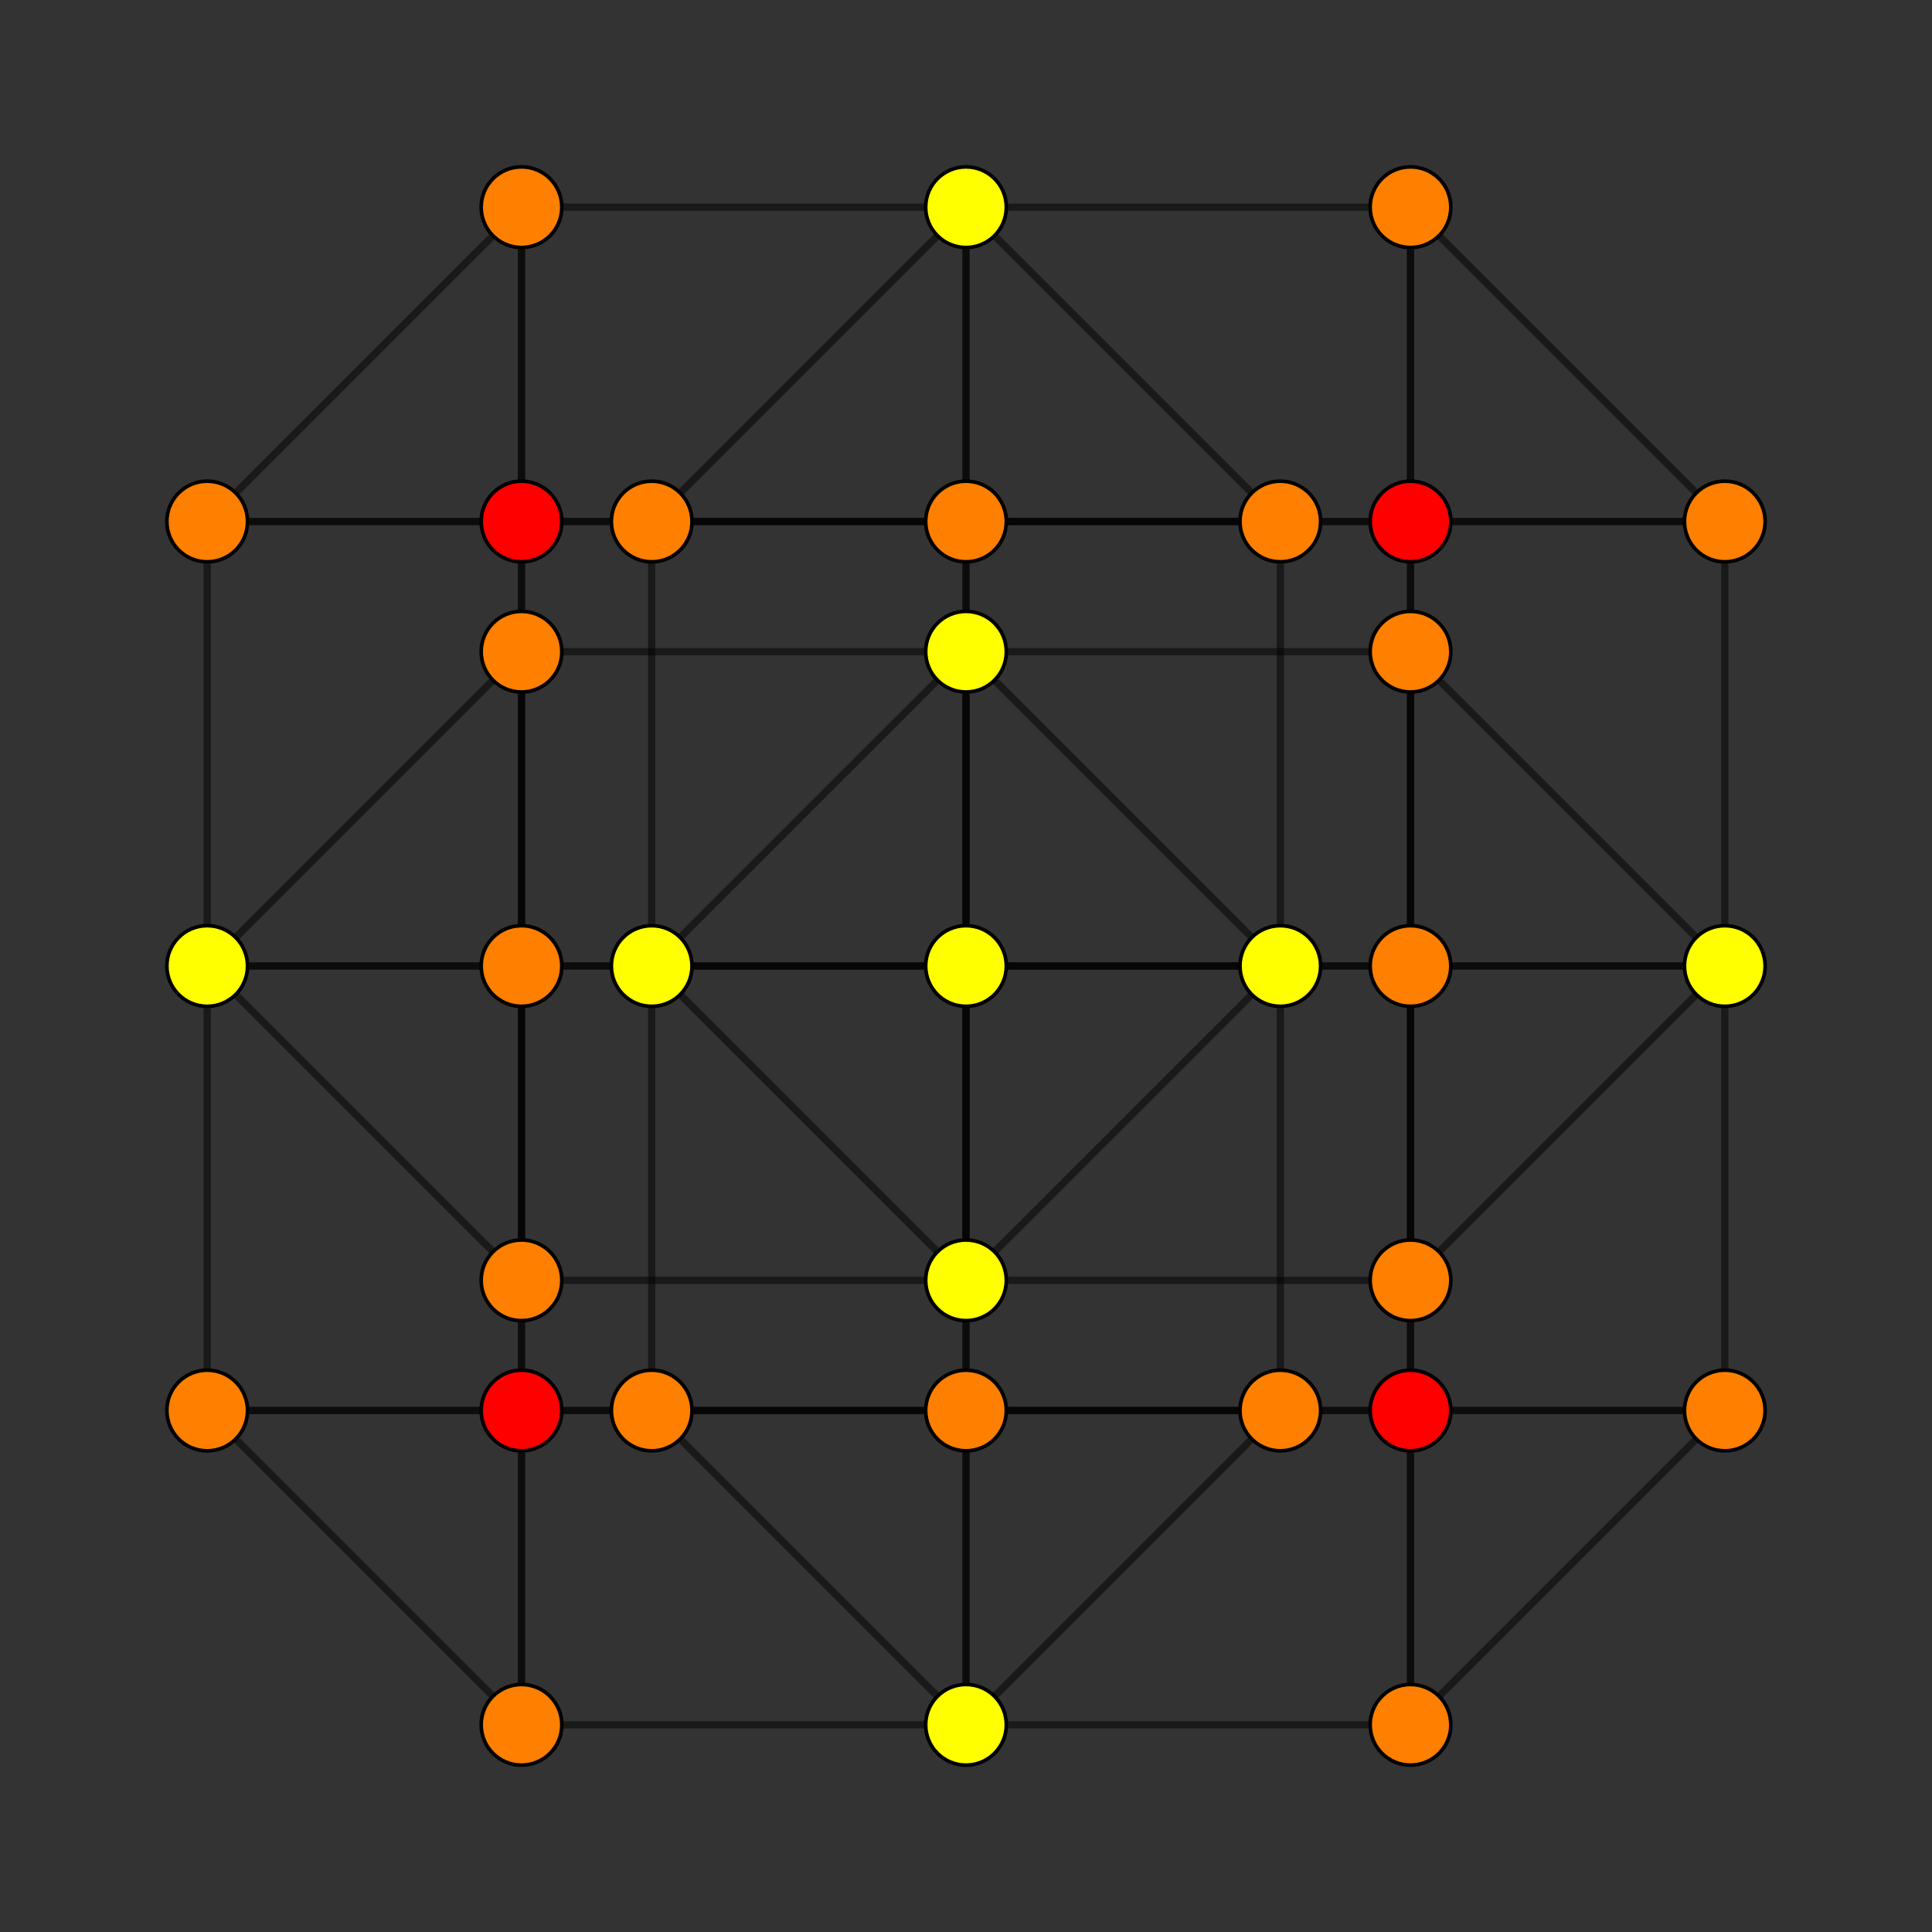 <?xml version="1.0" encoding="UTF-8" standalone="no"?>
<svg
xmlns="http://www.w3.org/2000/svg"
version="1.0"
width="1600" height="1600"
id="5-cube_t04_A3.svg">
<rect width="100%" height="100%" fill="#333333" stroke="none"/>
<g style="stroke:#000000;stroke-width:6.0;stroke-opacity:0.50;">
<line x1="1060.296" y1="800.000" x2="1060.296" y2="431.886"/>
<line x1="1060.296" y1="800.000" x2="1428.410" y2="800.000"/>
<line x1="1060.296" y1="800.000" x2="1060.296" y2="1168.114"/>
<line x1="1060.296" y1="800.000" x2="1060.296" y2="800.000"/>
<line x1="1060.296" y1="800.000" x2="800.000" y2="1060.296"/>
<line x1="1060.296" y1="800.000" x2="539.704" y2="800.000"/>
<line x1="1060.296" y1="800.000" x2="800.000" y2="539.704"/>
<line x1="1060.296" y1="800.000" x2="800.000" y2="800.000"/>
<line x1="171.590" y1="800.000" x2="171.590" y2="431.886"/>
<line x1="171.590" y1="800.000" x2="539.704" y2="800.000"/>
<line x1="171.590" y1="800.000" x2="171.590" y2="1168.114"/>
<line x1="171.590" y1="800.000" x2="171.590" y2="800.000"/>
<line x1="171.590" y1="800.000" x2="431.886" y2="1060.296"/>
<line x1="171.590" y1="800.000" x2="431.886" y2="539.704"/>
<line x1="171.590" y1="800.000" x2="431.886" y2="800.000"/>
<line x1="1060.296" y1="431.886" x2="1428.410" y2="431.886"/>
<line x1="1060.296" y1="431.886" x2="1060.296" y2="431.886"/>
<line x1="1060.296" y1="431.886" x2="800.000" y2="171.590"/>
<line x1="1060.296" y1="431.886" x2="539.704" y2="431.886"/>
<line x1="1060.296" y1="431.886" x2="800.000" y2="431.886"/>
<line x1="171.590" y1="431.886" x2="539.704" y2="431.886"/>
<line x1="171.590" y1="431.886" x2="171.590" y2="431.886"/>
<line x1="171.590" y1="431.886" x2="431.886" y2="171.590"/>
<line x1="171.590" y1="431.886" x2="431.886" y2="431.886"/>
<line x1="1428.410" y1="800.000" x2="1428.410" y2="431.886"/>
<line x1="1428.410" y1="800.000" x2="1428.410" y2="1168.114"/>
<line x1="1428.410" y1="800.000" x2="1428.410" y2="800.000"/>
<line x1="1428.410" y1="800.000" x2="1168.114" y2="1060.296"/>
<line x1="1428.410" y1="800.000" x2="1168.114" y2="539.704"/>
<line x1="1428.410" y1="800.000" x2="1168.114" y2="800.000"/>
<line x1="539.704" y1="800.000" x2="539.704" y2="431.886"/>
<line x1="539.704" y1="800.000" x2="539.704" y2="1168.114"/>
<line x1="539.704" y1="800.000" x2="539.704" y2="800.000"/>
<line x1="539.704" y1="800.000" x2="800.000" y2="1060.296"/>
<line x1="539.704" y1="800.000" x2="800.000" y2="539.704"/>
<line x1="539.704" y1="800.000" x2="800.000" y2="800.000"/>
<line x1="1428.410" y1="431.886" x2="1428.410" y2="431.886"/>
<line x1="1428.410" y1="431.886" x2="1168.114" y2="171.590"/>
<line x1="1428.410" y1="431.886" x2="1168.114" y2="431.886"/>
<line x1="539.704" y1="431.886" x2="539.704" y2="431.886"/>
<line x1="539.704" y1="431.886" x2="800.000" y2="171.590"/>
<line x1="539.704" y1="431.886" x2="800.000" y2="431.886"/>
<line x1="1060.296" y1="1168.114" x2="1428.410" y2="1168.114"/>
<line x1="1060.296" y1="1168.114" x2="1060.296" y2="1168.114"/>
<line x1="1060.296" y1="1168.114" x2="800.000" y2="1428.410"/>
<line x1="1060.296" y1="1168.114" x2="539.704" y2="1168.114"/>
<line x1="1060.296" y1="1168.114" x2="800.000" y2="1168.114"/>
<line x1="171.590" y1="1168.114" x2="539.704" y2="1168.114"/>
<line x1="171.590" y1="1168.114" x2="171.590" y2="1168.114"/>
<line x1="171.590" y1="1168.114" x2="431.886" y2="1428.410"/>
<line x1="171.590" y1="1168.114" x2="431.886" y2="1168.114"/>
<line x1="1428.410" y1="1168.114" x2="1428.410" y2="1168.114"/>
<line x1="1428.410" y1="1168.114" x2="1168.114" y2="1428.410"/>
<line x1="1428.410" y1="1168.114" x2="1168.114" y2="1168.114"/>
<line x1="539.704" y1="1168.114" x2="539.704" y2="1168.114"/>
<line x1="539.704" y1="1168.114" x2="800.000" y2="1428.410"/>
<line x1="539.704" y1="1168.114" x2="800.000" y2="1168.114"/>
<line x1="800.000" y1="1060.296" x2="431.886" y2="1060.296"/>
<line x1="800.000" y1="1060.296" x2="1168.114" y2="1060.296"/>
<line x1="800.000" y1="1060.296" x2="800.000" y2="1428.410"/>
<line x1="800.000" y1="1060.296" x2="800.000" y2="1060.296"/>
<line x1="800.000" y1="1060.296" x2="800.000" y2="539.704"/>
<line x1="800.000" y1="1060.296" x2="800.000" y2="800.000"/>
<line x1="431.886" y1="1060.296" x2="431.886" y2="1428.410"/>
<line x1="431.886" y1="1060.296" x2="431.886" y2="1060.296"/>
<line x1="431.886" y1="1060.296" x2="431.886" y2="539.704"/>
<line x1="431.886" y1="1060.296" x2="431.886" y2="800.000"/>
<line x1="800.000" y1="171.590" x2="431.886" y2="171.590"/>
<line x1="800.000" y1="171.590" x2="1168.114" y2="171.590"/>
<line x1="800.000" y1="171.590" x2="800.000" y2="539.704"/>
<line x1="800.000" y1="171.590" x2="800.000" y2="171.590"/>
<line x1="800.000" y1="171.590" x2="800.000" y2="431.886"/>
<line x1="431.886" y1="171.590" x2="431.886" y2="539.704"/>
<line x1="431.886" y1="171.590" x2="431.886" y2="171.590"/>
<line x1="431.886" y1="171.590" x2="431.886" y2="431.886"/>
<line x1="1168.114" y1="1060.296" x2="1168.114" y2="1428.410"/>
<line x1="1168.114" y1="1060.296" x2="1168.114" y2="1060.296"/>
<line x1="1168.114" y1="1060.296" x2="1168.114" y2="539.704"/>
<line x1="1168.114" y1="1060.296" x2="1168.114" y2="800.000"/>
<line x1="1168.114" y1="171.590" x2="1168.114" y2="539.704"/>
<line x1="1168.114" y1="171.590" x2="1168.114" y2="171.590"/>
<line x1="1168.114" y1="171.590" x2="1168.114" y2="431.886"/>
<line x1="800.000" y1="1428.410" x2="431.886" y2="1428.410"/>
<line x1="800.000" y1="1428.410" x2="1168.114" y2="1428.410"/>
<line x1="800.000" y1="1428.410" x2="800.000" y2="1428.410"/>
<line x1="800.000" y1="1428.410" x2="800.000" y2="1168.114"/>
<line x1="431.886" y1="1428.410" x2="431.886" y2="1428.410"/>
<line x1="431.886" y1="1428.410" x2="431.886" y2="1168.114"/>
<line x1="800.000" y1="539.704" x2="431.886" y2="539.704"/>
<line x1="800.000" y1="539.704" x2="1168.114" y2="539.704"/>
<line x1="800.000" y1="539.704" x2="800.000" y2="539.704"/>
<line x1="800.000" y1="539.704" x2="800.000" y2="800.000"/>
<line x1="431.886" y1="539.704" x2="431.886" y2="539.704"/>
<line x1="431.886" y1="539.704" x2="431.886" y2="800.000"/>
<line x1="1168.114" y1="1428.410" x2="1168.114" y2="1428.410"/>
<line x1="1168.114" y1="1428.410" x2="1168.114" y2="1168.114"/>
<line x1="1168.114" y1="539.704" x2="1168.114" y2="539.704"/>
<line x1="1168.114" y1="539.704" x2="1168.114" y2="800.000"/>
<line x1="800.000" y1="800.000" x2="431.886" y2="800.000"/>
<line x1="800.000" y1="800.000" x2="800.000" y2="431.886"/>
<line x1="800.000" y1="800.000" x2="1168.114" y2="800.000"/>
<line x1="800.000" y1="800.000" x2="800.000" y2="1168.114"/>
<line x1="431.886" y1="800.000" x2="431.886" y2="431.886"/>
<line x1="431.886" y1="800.000" x2="431.886" y2="1168.114"/>
<line x1="800.000" y1="431.886" x2="431.886" y2="431.886"/>
<line x1="800.000" y1="431.886" x2="1168.114" y2="431.886"/>
<line x1="1168.114" y1="800.000" x2="1168.114" y2="431.886"/>
<line x1="1168.114" y1="800.000" x2="1168.114" y2="1168.114"/>
<line x1="800.000" y1="1168.114" x2="431.886" y2="1168.114"/>
<line x1="800.000" y1="1168.114" x2="1168.114" y2="1168.114"/>
</g>
<g style="stroke:#000000;stroke-width:3.0;fill:#ff0000">
<circle cx="431.886" cy="431.886" r="33.4"/>
<circle cx="1168.114" cy="431.886" r="33.4"/>
<circle cx="431.886" cy="1168.114" r="33.4"/>
<circle cx="1168.114" cy="1168.114" r="33.4"/>
</g>
<g style="stroke:#000000;stroke-width:3.0;fill:#ff7f00">
<circle cx="1060.296" cy="431.886" r="33.4"/>
<circle cx="171.590" cy="431.886" r="33.4"/>
<circle cx="1428.410" cy="431.886" r="33.4"/>
<circle cx="539.704" cy="431.886" r="33.4"/>
<circle cx="1060.296" cy="1168.114" r="33.4"/>
<circle cx="171.590" cy="1168.114" r="33.4"/>
<circle cx="1428.410" cy="1168.114" r="33.4"/>
<circle cx="539.704" cy="1168.114" r="33.4"/>
<circle cx="431.886" cy="1060.296" r="33.4"/>
<circle cx="431.886" cy="171.590" r="33.4"/>
<circle cx="1168.114" cy="1060.296" r="33.4"/>
<circle cx="1168.114" cy="171.590" r="33.4"/>
<circle cx="431.886" cy="1428.410" r="33.4"/>
<circle cx="431.886" cy="539.704" r="33.4"/>
<circle cx="1168.114" cy="1428.410" r="33.4"/>
<circle cx="1168.114" cy="539.704" r="33.4"/>
<circle cx="431.886" cy="800.000" r="33.4"/>
<circle cx="800.000" cy="431.886" r="33.4"/>
<circle cx="1168.114" cy="800.000" r="33.4"/>
<circle cx="800.000" cy="1168.114" r="33.4"/>
</g>
<g style="stroke:#000000;stroke-width:3.0;fill:#ffff00">
<circle cx="1060.296" cy="800.000" r="33.4"/>
<circle cx="171.590" cy="800.000" r="33.4"/>
<circle cx="1428.410" cy="800.000" r="33.4"/>
<circle cx="539.704" cy="800.000" r="33.4"/>
<circle cx="800.000" cy="1060.296" r="33.4"/>
<circle cx="800.000" cy="171.590" r="33.4"/>
<circle cx="800.000" cy="1428.410" r="33.4"/>
<circle cx="800.000" cy="539.704" r="33.4"/>
<circle cx="800.000" cy="800.000" r="33.4"/>
</g>
</svg>
